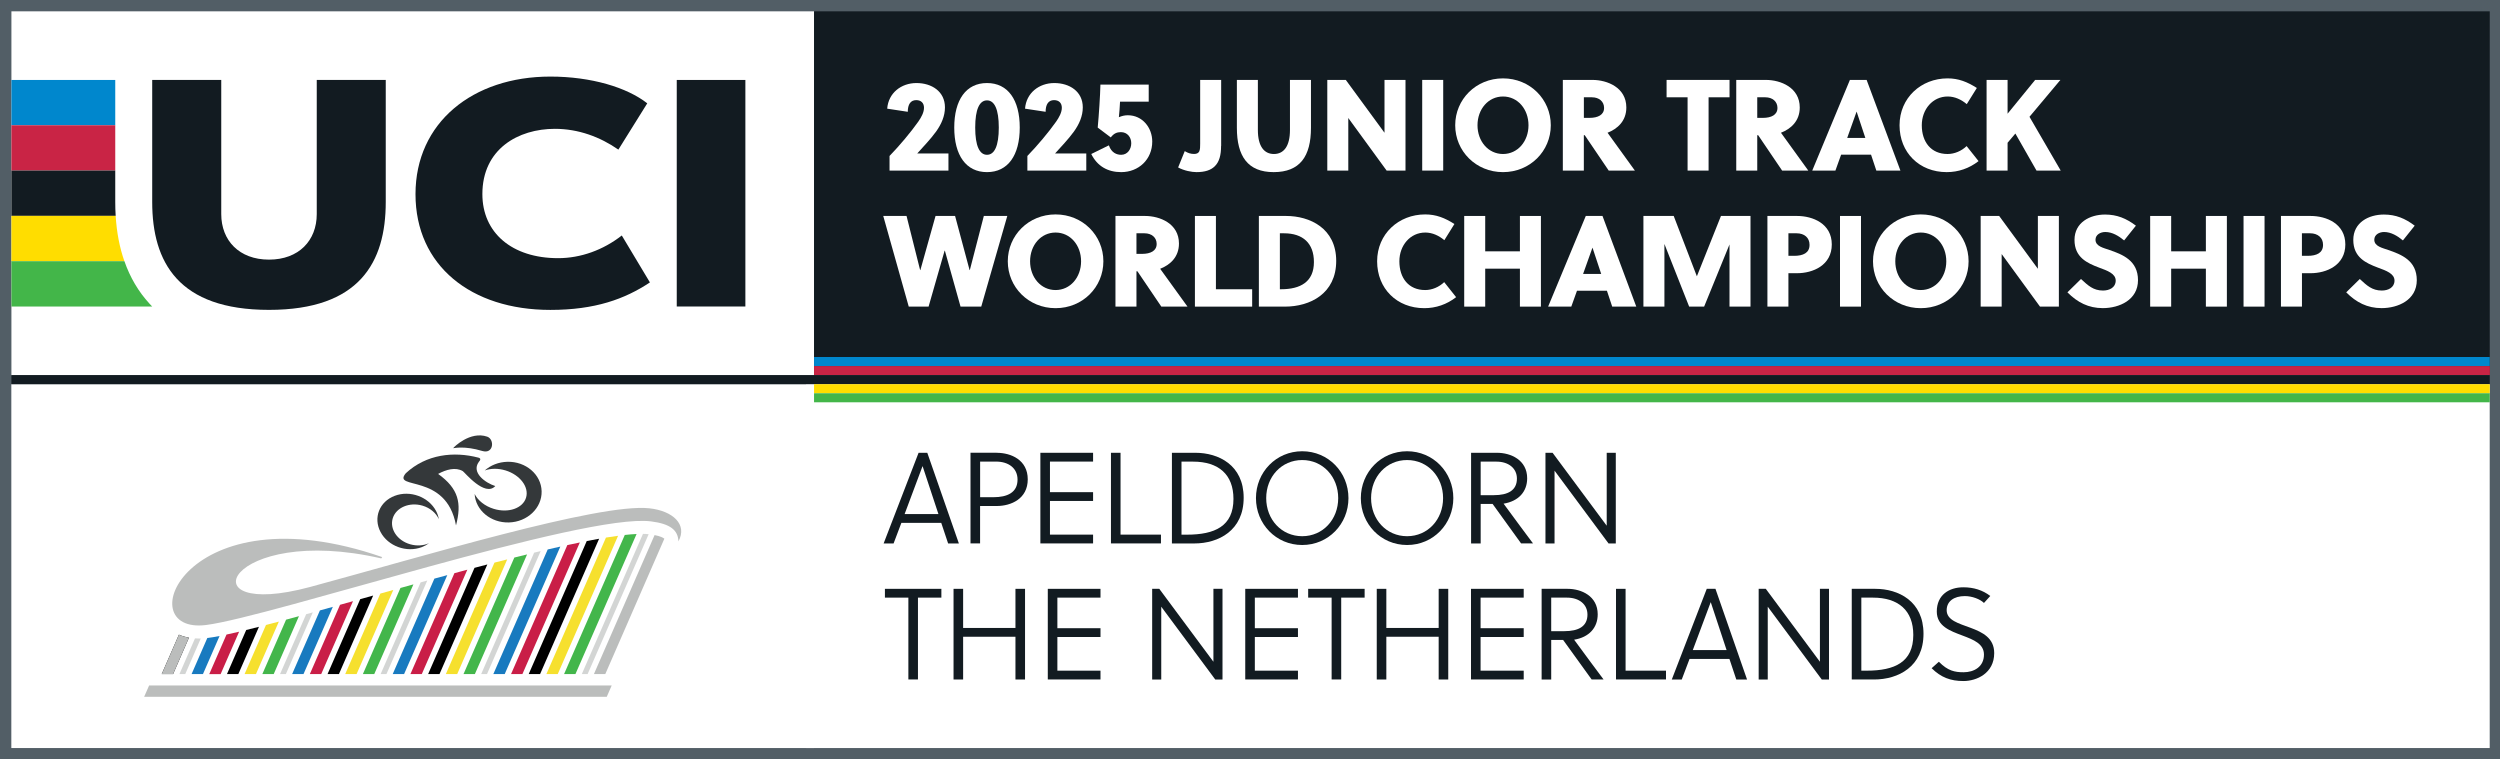 <?xml version="1.0" encoding="UTF-8"?><svg id="uuid-6afa420e-8e22-4d36-bb86-29a28be378af" xmlns="http://www.w3.org/2000/svg" viewBox="0 0 600 182.24"><rect width="600" height="182.24" style="fill:#525e66;"/><rect x="2.72" y="92.21" width="192.65" height="87.32" style="fill:#fff;"/><rect x="2.74" y="2.72" width="192.63" height="87.32" style="fill:#fff;"/><path d="M149.24,56.51c-4.49,3.51-9.88,5.45-15.29,5.45-11.1,0-18.18-6.11-18.18-15.37,0-10.84,8.61-15.67,17.4-15.67,5.65,0,10.87,1.95,15.24,4.99l6.93-11.11c-4.86-3.82-13.46-6.42-23.26-6.42-18.63,0-32.36,11.05-32.36,28.22s13.34,27.78,32.36,27.78c10.75,0,17.89-2.61,23.9-6.6l-6.75-11.26Z" style="fill:#121b21;"/><rect x="2.74" y="19.19" width="24.92" height="10.87" style="fill:#0087cd;"/><rect x="2.74" y="30.06" width="24.92" height="10.87" style="fill:#c92445;"/><path d="M27.66,48.48v-7.55H2.74v10.87h25.02c-.07-1.08-.1-2.19-.1-3.33Z" style="fill:#121b21;"/><path d="M27.76,51.81H2.74v10.87h27.11c-1.15-3.27-1.84-6.9-2.09-10.87Z" style="fill:#fd0;"/><path d="M35.86,72.86c-2.63-2.86-4.64-6.27-6-10.17H2.74v10.87h33.78c-.23-.23-.45-.46-.67-.7Z" style="fill:#43b649;"/><path d="M36.53,19.19h16.57v32.2c0,6.31,4.29,10.92,11.46,10.92s11.46-4.6,11.46-10.92V19.19h16.56v29.29c0,14.46-6.28,25.89-28.02,25.89s-28.03-11.43-28.03-25.89v-29.29Z" style="fill:#121b21;"/><rect x="162.42" y="19.19" width="16.47" height="54.37" style="fill:#121b21;"/><rect x="193.45" y="92.21" width="404.08" height="87.32" style="fill:#fff;"/><path d="M220.47,108.67h2.08l7.58,21.76h-2.58l-1.65-4.94h-9.57l-1.87,4.94h-2.39l8.39-21.76ZM217.11,123.37h8.11l-3.79-11.47h-.03l-4.29,11.47Z" style="fill:#121b21;"/><path d="M239.2,108.67c3.45,0,7.46,1.71,7.46,6.37s-3.98,6.4-7.46,6.4h-3.98v8.98h-2.3v-21.76h6.28ZM235.23,119.33h3.2c3.29,0,5.78-1.09,5.78-4.23,0-2.7-2.11-4.32-5.16-4.32h-3.82v8.55Z" style="fill:#121b21;"/><path d="M249.69,130.43v-21.76h12.65v2.11h-10.35v7.34h10.35v2.11h-10.35v8.08h10.35v2.11h-12.65Z" style="fill:#121b21;"/><path d="M266.63,130.43v-21.76h2.3v19.64h9.7v2.11h-12Z" style="fill:#121b21;"/><path d="M281.26,108.67h5.66c5.5,0,11.56,2.92,11.56,10.79s-6.03,10.97-11.87,10.97h-5.35v-21.76ZM284.84,128.32c6.71,0,11.19-2.02,11.19-8.58,0-5.87-3.57-8.95-9.7-8.95h-2.77v17.53h1.27Z" style="fill:#121b21;"/><path d="M312.53,130.8c-6.28,0-11.1-5.04-11.1-11.25s4.82-11.25,11.1-11.25,11.1,5.04,11.1,11.25-4.82,11.25-11.1,11.25ZM312.53,110.41c-4.97,0-8.64,4.01-8.64,9.14s3.67,9.14,8.64,9.14,8.64-4.01,8.64-9.14-3.67-9.14-8.64-9.14Z" style="fill:#121b21;"/><path d="M337.7,130.8c-6.28,0-11.1-5.04-11.1-11.25s4.82-11.25,11.1-11.25,11.1,5.04,11.1,11.25-4.82,11.25-11.1,11.25ZM337.7,110.41c-4.97,0-8.64,4.01-8.64,9.14s3.67,9.14,8.64,9.14,8.64-4.01,8.64-9.14-3.67-9.14-8.64-9.14Z" style="fill:#121b21;"/><path d="M355.36,130.43h-2.3v-21.76h6.25c3.26,0,7.21,1.71,7.21,6.12,0,3.2-2.05,5.5-5.66,6.09,2.36,3.23,5.87,7.96,7.06,9.54h-2.86l-6.84-9.48h-2.86v9.48ZM355.36,118.84h3.17c3.39,0,5.53-1.15,5.53-3.98,0-2.46-1.99-4.07-4.91-4.07h-3.79v8.05Z" style="fill:#121b21;"/><path d="M386.05,130.43l-12.96-17.47v17.47h-2.18v-21.76h1.71l12.99,17.5v-17.5h2.18v21.76h-1.74Z" style="fill:#121b21;"/><path d="M220.31,143.43v19.64h-2.3v-19.64h-5.63v-2.11h13.55v2.11h-5.63Z" style="fill:#121b21;"/><path d="M243.71,163.08v-10.26h-12.56v10.26h-2.3v-21.76h2.3v9.39h12.56v-9.39h2.3v21.76h-2.3Z" style="fill:#121b21;"/><path d="M251.47,163.08v-21.76h12.65v2.11h-10.35v7.34h10.35v2.11h-10.35v8.08h10.35v2.11h-12.65Z" style="fill:#121b21;"/><path d="M291.66,163.08l-12.96-17.47v17.47h-2.18v-21.76h1.71l12.99,17.5v-17.5h2.18v21.76h-1.74Z" style="fill:#121b21;"/><path d="M298.86,163.08v-21.76h12.65v2.11h-10.35v7.34h10.35v2.11h-10.35v8.08h10.35v2.11h-12.65Z" style="fill:#121b21;"/><path d="M321.89,143.43v19.64h-2.3v-19.64h-5.63v-2.11h13.55v2.11h-5.63Z" style="fill:#121b21;"/><path d="M345.28,163.08v-10.26h-12.56v10.26h-2.3v-21.76h2.3v9.39h12.56v-9.39h2.3v21.76h-2.3Z" style="fill:#121b21;"/><path d="M353.04,163.08v-21.76h12.65v2.11h-10.35v7.34h10.35v2.11h-10.35v8.08h10.35v2.11h-12.65Z" style="fill:#121b21;"/><path d="M372.29,163.08h-2.3v-21.76h6.25c3.26,0,7.21,1.71,7.21,6.12,0,3.2-2.05,5.5-5.66,6.09,2.36,3.23,5.87,7.96,7.06,9.54h-2.86l-6.84-9.48h-2.86v9.48ZM372.29,151.48h3.17c3.39,0,5.53-1.15,5.53-3.98,0-2.46-1.99-4.07-4.91-4.07h-3.79v8.05Z" style="fill:#121b21;"/><path d="M387.84,163.08v-21.76h2.3v19.64h9.7v2.11h-12Z" style="fill:#121b21;"/><path d="M409.63,141.32h2.08l7.58,21.76h-2.58l-1.65-4.94h-9.57l-1.87,4.94h-2.39l8.39-21.76ZM406.27,156.02h8.11l-3.79-11.47h-.03l-4.29,11.47Z" style="fill:#121b21;"/><path d="M437.22,163.08l-12.96-17.47v17.47h-2.18v-21.76h1.71l12.99,17.5v-17.5h2.18v21.76h-1.74Z" style="fill:#121b21;"/><path d="M444.42,141.32h5.66c5.5,0,11.56,2.92,11.56,10.79s-6.03,10.97-11.87,10.97h-5.35v-21.76ZM448,160.96c6.71,0,11.19-2.02,11.19-8.58,0-5.87-3.57-8.95-9.7-8.95h-2.77v17.53h1.27Z" style="fill:#121b21;"/><path d="M471.58,143.06c-2.67,0-4.38,1.27-4.38,3.39,0,2.42,2.89,3.17,5.75,4.23,2.83,1.06,5.66,2.42,5.66,6.06,0,4.88-4.26,6.71-7.37,6.71s-5.41-.87-7.65-3.08l1.74-1.55c2.14,2.18,3.79,2.52,5.94,2.52,2.49,0,4.88-1.31,4.88-4.23,0-2.61-2.49-3.57-5.13-4.57-2.98-1.12-6.19-2.24-6.19-5.78,0-3.98,2.95-5.81,6.37-5.81,2.49,0,4.63.68,6.47,2.08l-1.52,1.68c-.93-.93-2.86-1.65-4.57-1.65Z" style="fill:#121b21;"/><rect x="195.37" y="2.72" width="402.17" height="87.32" style="fill:#121b21;"/><path d="M227.63,40.94h-14.14v-3.51c2.39-2.46,5.1-5.69,6.9-8.24.72-1.03,1.37-2.21,1.37-3.33s-.68-1.83-1.87-1.83c-1.37,0-2.02,1.06-2.02,2.8l-4.94-.75c.28-3.76,3.36-6.15,7.02-6.15s6.84,2.02,6.84,5.84c0,2.11-.87,4.04-2.11,5.78-1.37,1.9-3.11,3.67-4.54,5.28h7.49v4.1Z" style="fill:#fff;"/><path d="M244.74,30.62c0,6.65-2.83,10.69-7.86,10.69s-7.86-4.04-7.86-10.69,2.83-10.69,7.86-10.69,7.86,4.04,7.86,10.69ZM234.05,30.62c0,4.38,1.03,6.53,2.83,6.53s2.83-2.14,2.83-6.53-1.03-6.53-2.83-6.53-2.83,2.14-2.83,6.53Z" style="fill:#fff;"/><path d="M260.71,40.94h-14.14v-3.51c2.39-2.46,5.1-5.69,6.9-8.24.72-1.03,1.37-2.21,1.37-3.33s-.68-1.83-1.87-1.83c-1.37,0-2.02,1.06-2.02,2.8l-4.94-.75c.28-3.76,3.36-6.15,7.02-6.15s6.84,2.02,6.84,5.84c0,2.11-.87,4.04-2.11,5.78-1.37,1.9-3.11,3.67-4.54,5.28h7.49v4.1Z" style="fill:#fff;"/><path d="M275.71,24.4h-6.9c-.06,1.43-.16,2.42-.28,3.73.71-.31,1.43-.47,2.14-.47,3.54,0,5.87,3.01,5.87,6.31,0,4.29-3.26,7.34-7.46,7.34-3.26,0-5.75-1.46-7.18-4.35l4.23-2.08c.62,1.83,1.93,2.27,2.95,2.27,1.52,0,2.42-1.34,2.42-2.77s-.93-2.67-2.49-2.67c-.93,0-1.71.31-2.42,1.27l-3.14-2.36c.28-2.95.59-7.65.65-10.32h11.59v4.1Z" style="fill:#fff;"/><path d="M293.06,35.03c0,2.18-.43,3.85-1.55,4.91-.93.9-2.33,1.37-4.35,1.37-1.15,0-2.98-.34-4.41-1.12l1.59-3.92c.78.47,1.43.68,2.27.68.65,0,1.03-.25,1.21-.62.22-.47.22-1.15.22-1.86v-15.29h5.04v15.85Z" style="fill:#fff;"/><path d="M305.68,41.31c-6.19,0-8.83-3.79-8.83-10.63v-11.5h5.04v12.03c0,3.89,1.49,5.75,3.85,5.75s3.85-1.86,3.85-5.75v-12.03h5.04v11.5c0,6.84-2.64,10.63-8.95,10.63Z" style="fill:#fff;"/><path d="M332.79,40.94l-9.2-12.62v12.62h-5.04v-21.76h4.44l9.29,12.68v-12.68h5.04v21.76h-4.54Z" style="fill:#fff;"/><path d="M341.33,40.94v-21.76h5.04v21.76h-5.04Z" style="fill:#fff;"/><path d="M360.72,41.31c-6.5,0-11.47-5.04-11.47-11.25s4.97-11.25,11.47-11.25,11.47,5.04,11.47,11.25-4.97,11.25-11.47,11.25ZM360.72,23.16c-3.54,0-6.12,3.05-6.12,6.9s2.58,6.9,6.12,6.9,6.12-3.05,6.12-6.9-2.58-6.9-6.12-6.9Z" style="fill:#fff;"/><path d="M375.09,19.18h7.09c3.57,0,8.14,1.83,8.14,6.62,0,3.26-2.14,5.13-4.51,6.06,1.93,2.67,5.1,7.09,6.56,9.08h-6.28l-5.75-8.49h-.22v8.49h-5.04v-21.76ZM380.13,28.29h1.34c2.02,0,3.51-.71,3.51-2.39,0-1.52-1.18-2.55-2.92-2.55h-1.93v4.94Z" style="fill:#fff;"/><path d="M410.06,23.35v17.59h-5.04v-17.59h-5.04v-4.17h15.11v4.17h-5.04Z" style="fill:#fff;"/><path d="M416.71,19.18h7.09c3.57,0,8.14,1.83,8.14,6.62,0,3.26-2.14,5.13-4.51,6.06,1.93,2.67,5.1,7.09,6.56,9.08h-6.28l-5.75-8.49h-.22v8.49h-5.04v-21.76ZM421.74,28.29h1.34c2.02,0,3.51-.71,3.51-2.39,0-1.52-1.18-2.55-2.92-2.55h-1.93v4.94Z" style="fill:#fff;"/><path d="M450.32,40.94l-1.27-3.82h-7.18l-1.37,3.82h-5.56l9.04-21.76h4.01l8.11,21.76h-5.78ZM443.33,33.1h4.35l-2.08-6.28h-.03l-2.24,6.28Z" style="fill:#fff;"/><path d="M472.02,24.99c-1.31-1.09-2.86-1.83-4.57-1.83-3.61,0-6.22,3.08-6.22,6.9,0,4.01,2.21,6.9,6.19,6.9,1.65,0,3.33-.71,4.57-1.9l2.86,3.61c-2.24,1.74-4.85,2.64-7.65,2.64-6.56,0-11.31-4.69-11.31-11.25s5.16-11.25,11.53-11.25c2.64,0,4.72.84,7.02,2.3l-2.42,3.89Z" style="fill:#fff;"/><path d="M487.08,28.04l7.49,12.9h-5.81l-5.07-8.89-1.87,2.21v6.68h-5.04v-21.76h5.04v8.11l6.62-8.11h6.06l-7.43,8.86Z" style="fill:#fff;"/><path d="M232.7,64.82h.06l3.36-12.99h5.63l-6.25,21.76h-4.97l-3.76-13.43h-.06l-3.85,13.43h-4.76l-6.12-21.76h5.59l3.26,12.99h.06l3.64-12.99h4.69l3.48,12.99Z" style="fill:#fff;"/><path d="M253.34,73.96c-6.5,0-11.47-5.04-11.47-11.25s4.97-11.25,11.47-11.25,11.47,5.04,11.47,11.25-4.97,11.25-11.47,11.25ZM253.34,55.81c-3.54,0-6.12,3.05-6.12,6.9s2.58,6.9,6.12,6.9,6.12-3.05,6.12-6.9-2.58-6.9-6.12-6.9Z" style="fill:#fff;"/><path d="M267.72,51.83h7.09c3.57,0,8.14,1.83,8.14,6.62,0,3.26-2.14,5.13-4.51,6.06,1.93,2.67,5.1,7.09,6.56,9.08h-6.28l-5.75-8.49h-.22v8.49h-5.04v-21.76ZM272.75,60.93h1.34c2.02,0,3.51-.71,3.51-2.39,0-1.52-1.18-2.55-2.92-2.55h-1.93v4.94Z" style="fill:#fff;"/><path d="M286.78,73.59v-21.76h5.04v17.59h8.7v4.17h-13.74Z" style="fill:#fff;"/><path d="M302.13,51.83h6.53c5.66,0,12.03,2.92,12.03,10.79s-6.28,10.97-12.31,10.97h-6.25v-21.76ZM307.16,69.42h.28c4.66,0,7.9-1.77,7.9-6.53,0-4.51-2.64-6.9-7.18-6.9h-.99v13.43Z" style="fill:#fff;"/><path d="M346.64,57.64c-1.31-1.09-2.86-1.83-4.57-1.83-3.61,0-6.22,3.08-6.22,6.9,0,4.01,2.21,6.9,6.19,6.9,1.65,0,3.33-.71,4.57-1.9l2.86,3.61c-2.24,1.74-4.85,2.64-7.65,2.64-6.56,0-11.31-4.69-11.31-11.25s5.16-11.25,11.53-11.25c2.64,0,4.72.84,7.02,2.3l-2.42,3.89Z" style="fill:#fff;"/><path d="M364.78,73.59v-9.11h-8.33v9.11h-5.04v-21.76h5.04v8.49h8.33v-8.49h5.04v21.76h-5.04Z" style="fill:#fff;"/><path d="M386.93,73.59l-1.27-3.82h-7.18l-1.37,3.82h-5.56l9.04-21.76h4.01l8.11,21.76h-5.78ZM379.94,65.75h4.35l-2.08-6.28h-.03l-2.24,6.28Z" style="fill:#fff;"/><path d="M409.01,73.59h-3.61l-5.94-15.04v15.04h-5.04v-21.76h7.27l5.56,14.48,5.78-14.48h7.09v21.76h-5.04v-14.92l-6.09,14.92Z" style="fill:#fff;"/><path d="M431.3,51.83c3.76,0,8.33,1.83,8.33,6.84s-4.54,6.9-8.33,6.9h-2.08v8.02h-5.04v-21.76h7.12ZM429.22,61.4h1.37c2.14,0,3.7-.68,3.7-2.64,0-1.71-1.24-2.77-3.11-2.77h-1.96v5.41Z" style="fill:#fff;"/><path d="M441.6,73.59v-21.76h5.04v21.76h-5.04Z" style="fill:#fff;"/><path d="M460.99,73.96c-6.5,0-11.47-5.04-11.47-11.25s4.97-11.25,11.47-11.25,11.47,5.04,11.47,11.25-4.97,11.25-11.47,11.25ZM460.99,55.81c-3.54,0-6.12,3.05-6.12,6.9s2.58,6.9,6.12,6.9,6.12-3.05,6.12-6.9-2.58-6.9-6.12-6.9Z" style="fill:#fff;"/><path d="M489.6,73.59l-9.2-12.62v12.62h-5.04v-21.76h4.44l9.29,12.68v-12.68h5.04v21.76h-4.54Z" style="fill:#fff;"/><path d="M505.28,55.68c-1.15,0-2.36.62-2.36,1.86,0,1.59,1.96,1.96,3.36,2.46,3.08,1.06,6.84,2.49,6.84,7.24s-4.48,6.71-8.45,6.71c-3.42,0-6.09-1.37-8.49-3.79l3.26-3.2c1.68,1.55,2.95,2.77,5.28,2.77,1.52,0,3.05-.71,3.05-2.39s-2.02-2.39-3.98-3.11c-2.89-1.09-5.91-2.46-5.91-6.65s3.7-6.09,7.34-6.09c2.86,0,5.1.93,7.4,2.67l-2.83,3.54c-1.27-1.06-2.83-2.02-4.51-2.02Z" style="fill:#fff;"/><path d="M529.41,73.59v-9.11h-8.33v9.11h-5.04v-21.76h5.04v8.49h8.33v-8.49h5.04v21.76h-5.04Z" style="fill:#fff;"/><path d="M538.45,73.59v-21.76h5.04v21.76h-5.04Z" style="fill:#fff;"/><path d="M554.55,51.83c3.76,0,8.33,1.83,8.33,6.84s-4.54,6.9-8.33,6.9h-2.08v8.02h-5.04v-21.76h7.12ZM552.46,61.4h1.37c2.14,0,3.7-.68,3.7-2.64,0-1.71-1.24-2.77-3.11-2.77h-1.96v5.41Z" style="fill:#fff;"/><path d="M572.19,55.68c-1.15,0-2.36.62-2.36,1.86,0,1.59,1.96,1.96,3.36,2.46,3.08,1.06,6.84,2.49,6.84,7.24s-4.48,6.71-8.45,6.71c-3.42,0-6.09-1.37-8.49-3.79l3.26-3.2c1.68,1.55,2.95,2.77,5.28,2.77,1.52,0,3.05-.71,3.05-2.39s-2.02-2.39-3.98-3.11c-2.89-1.09-5.91-2.46-5.91-6.65s3.7-6.09,7.34-6.09c2.86,0,5.1.93,7.4,2.67l-2.83,3.54c-1.27-1.06-2.83-2.02-4.51-2.02Z" style="fill:#fff;"/><rect x="195.37" y="85.68" width="402.17" height="2.17" style="fill:#0087cd;"/><rect x="195.37" y="87.86" width="402.2" height="2.17" style="fill:#c92445;"/><rect x="2.74" y="90.03" width="594.8" height="2.17" style="fill:#121b21;"/><rect x="195.37" y="92.21" width="402.17" height="2.17" style="fill:#fd0;"/><rect x="195.37" y="94.38" width="402.17" height="2.17" style="fill:#43b649;"/><path d="M45.35,153.04l-3.81,8.74h-2.73l4.13-9.46c.69.31,1.49.56,2.41.72Z"/><path d="M52.7,152.63l-3.99,9.15h-2.73l3.78-8.67s.06,0,.09,0c.81-.1,1.76-.26,2.85-.47Z" style="fill:#187abf;"/><path d="M54.37,152.29c.93-.2,1.94-.43,3.02-.68l-4.44,10.18h-2.73l4.14-9.49Z" style="fill:#c91e47;"/><path d="M59.08,151.2c.97-.24,2-.5,3.07-.77l-4.95,11.35h-2.73l4.62-10.58Z"/><path d="M63.85,149.99c1-.26,2.03-.53,3.08-.81l-5.5,12.6h-2.73l5.14-11.79Z" style="fill:#f6e02e;"/><path d="M68.65,148.72c1.01-.27,2.04-.55,3.1-.84l-6.06,13.9h-2.73l5.7-13.06Z" style="fill:#43b64b;"/><path d="M79.89,145.63l-7.05,16.15h-2.73l6.67-15.28c1.02-.28,2.05-.57,3.11-.86Z" style="fill:#187abf;"/><path d="M84.72,144.28l-7.63,17.5h-2.73l7.25-16.63c1.02-.28,2.06-.57,3.11-.87Z" style="fill:#c91e47;"/><path d="M89.56,142.93l-8.22,18.85h-2.73l7.84-17.98c.17-.04.34-.09.51-.14.86-.24,1.73-.48,2.6-.73Z"/><path d="M94.39,141.59l-8.81,20.19h-2.73l8.43-19.32c1.03-.29,2.06-.58,3.11-.87Z" style="fill:#f6e02e;"/><path d="M99.22,140.25l-9.4,21.53h-2.73l9.02-20.67c1.03-.28,2.07-.57,3.11-.86Z" style="fill:#43b64b;"/><path d="M107.35,138.03l-10.37,23.75h-2.73l10-22.91c1.03-.28,2.07-.56,3.1-.84Z" style="fill:#187abf;"/><path d="M112.16,136.73l-10.93,25.05h-2.73l10.56-24.22c1.03-.28,2.06-.55,3.09-.83Z" style="fill:#c91e47;"/><path d="M116.96,135.47l-11.48,26.31h-2.73l11.13-25.5c1.03-.27,2.06-.54,3.08-.81Z"/><path d="M121.74,134.24l-12.01,27.54h-2.73l11.67-26.75c1.03-.27,2.05-.53,3.07-.78Z" style="fill:#f6e02e;"/><path d="M126.5,133.06l-12.53,28.72h-2.73l12.2-27.97c1.03-.25,2.05-.5,3.06-.75Z" style="fill:#43b64b;"/><path d="M134.48,131.18l-13.35,30.6h-2.73l13.05-29.91c1.03-.24,2.04-.47,3.03-.69Z" style="fill:#187abf;"/><path d="M139.16,130.19l-13.78,31.59h-2.73l13.51-30.96c1.03-.22,2.03-.43,3.01-.63Z" style="fill:#c91e47;"/><path d="M143.79,129.3l-14.17,32.48h-2.73l13.93-31.93c1.02-.2,2.01-.38,2.97-.55Z"/><path d="M148.34,128.59l-14.48,33.19h-2.73l14.3-32.76c1.02-.16,1.99-.31,2.91-.43Z" style="fill:#f6e02e;"/><path d="M152.78,128.16l-14.67,33.61h-2.73l14.57-33.38h0c1.02-.12,1.97-.19,2.83-.23Z" style="fill:#43b64b;"/><path d="M48.19,153.23l-3.73,8.55h-1.4l3.74-8.57c.28.02.58.03.88.03.17,0,.34,0,.51,0Z" style="fill:#d3d5d4;"/><path d="M73.47,147.41c.53-.15,1.06-.29,1.6-.44l-6.46,14.81h-1.4l6.27-14.37Z" style="fill:#d3d5d4;"/><path d="M102.54,139.34l-9.79,22.44h-1.4l9.6-22.01c.53-.15,1.06-.29,1.59-.44Z" style="fill:#d3d5d4;"/><path d="M129.76,132.27l-12.88,29.51h-1.4l12.71-29.14c.53-.13,1.05-.25,1.57-.38Z" style="fill:#d3d5d4;"/><path d="M155.68,128.2l-14.65,33.58h-1.4l14.68-33.65h0c.51,0,.97.03,1.37.08Z" style="fill:#d3d5d4;"/><path d="M159.44,129.3l-14.17,32.48h-2.73s14.56-33.36,14.56-33.36c1.38.27,2,.61,2.27.81.03.02.05.04.08.06Z" style="fill:#bbbdbc;"/><path d="M155.83,121.99c-12.11-1.3-54.69,11.67-81.4,18.88-30.47,8.22-19.92-15.35,17.07-6.85l.23-.32c-47.4-16.43-61.05,18.67-42.27,16.3,15.56-1.97,90.75-26.91,106.78-24.87,4.66.59,6.49,2.12,6.58,4.8,2.24-4.08-1.36-7.33-6.98-7.94Z" style="fill:#bbbdbc;"/><path d="M45.35,153.04l-3.81,8.74h-2.73l4.13-9.46c.69.31,1.49.56,2.41.72Z" style="fill:#bbbdbc;"/><polygon points="146.81 164.51 145.62 167.24 34.59 167.24 35.79 164.51 146.81 164.51" style="fill:#bbbdbc;"/><path d="M129.99,117.9c.1,4.02-3.42,7.37-7.86,7.49-4.36.11-7.99-2.93-8.22-6.84.77,1.55,2.44,2.92,4.6,3.58,3.5,1.07,6.96-.13,7.74-2.68.78-2.55-1.43-5.48-4.93-6.55-1.79-.54-3.58-.5-4.99.02,1.4-1.25,3.31-2.03,5.43-2.09,4.44-.11,8.13,3.05,8.23,7.07Z" style="fill:#34383a;"/><path d="M118.86,116.65c-2.34-.74-5.8-3.2-3.96-5.77.47-.52.54-.88-.09-1.05-5.85-1.53-12.47-.85-17.42,3.75-3.41,4.12,9.74-.25,12.05,12.52.1-.03-.1.03,0,0,1.4-5.34.64-8.82-4.29-12.36,1.9-1.04,4.17-1.7,5.92-.67.42.25,5.3,6.29,7.79,3.59Z" style="fill:#34383a;"/><path d="M108.76,107.57c.2,0,2.72-.63,6.97.66,2.77.84,3.02-2.8,1.2-3.43-4.1-1.42-8.08,2.56-8.17,2.77Z" style="fill:#34383a;"/><path d="M94.27,124.35c-.81,2.56,1.04,5.37,4.15,6.27,1.61.47,3.24.34,4.55-.26-.5.38-1.08.7-1.73.95-3.68,1.39-8.12-.23-9.91-3.63-1.8-3.4-.28-7.29,3.4-8.68,3.68-1.4,8.12.23,9.92,3.63.35.65.56,1.31.67,1.97-.65-1.46-2.07-2.7-3.94-3.25-3.11-.9-6.29.44-7.11,3Z" style="fill:#34383a;"/></svg>